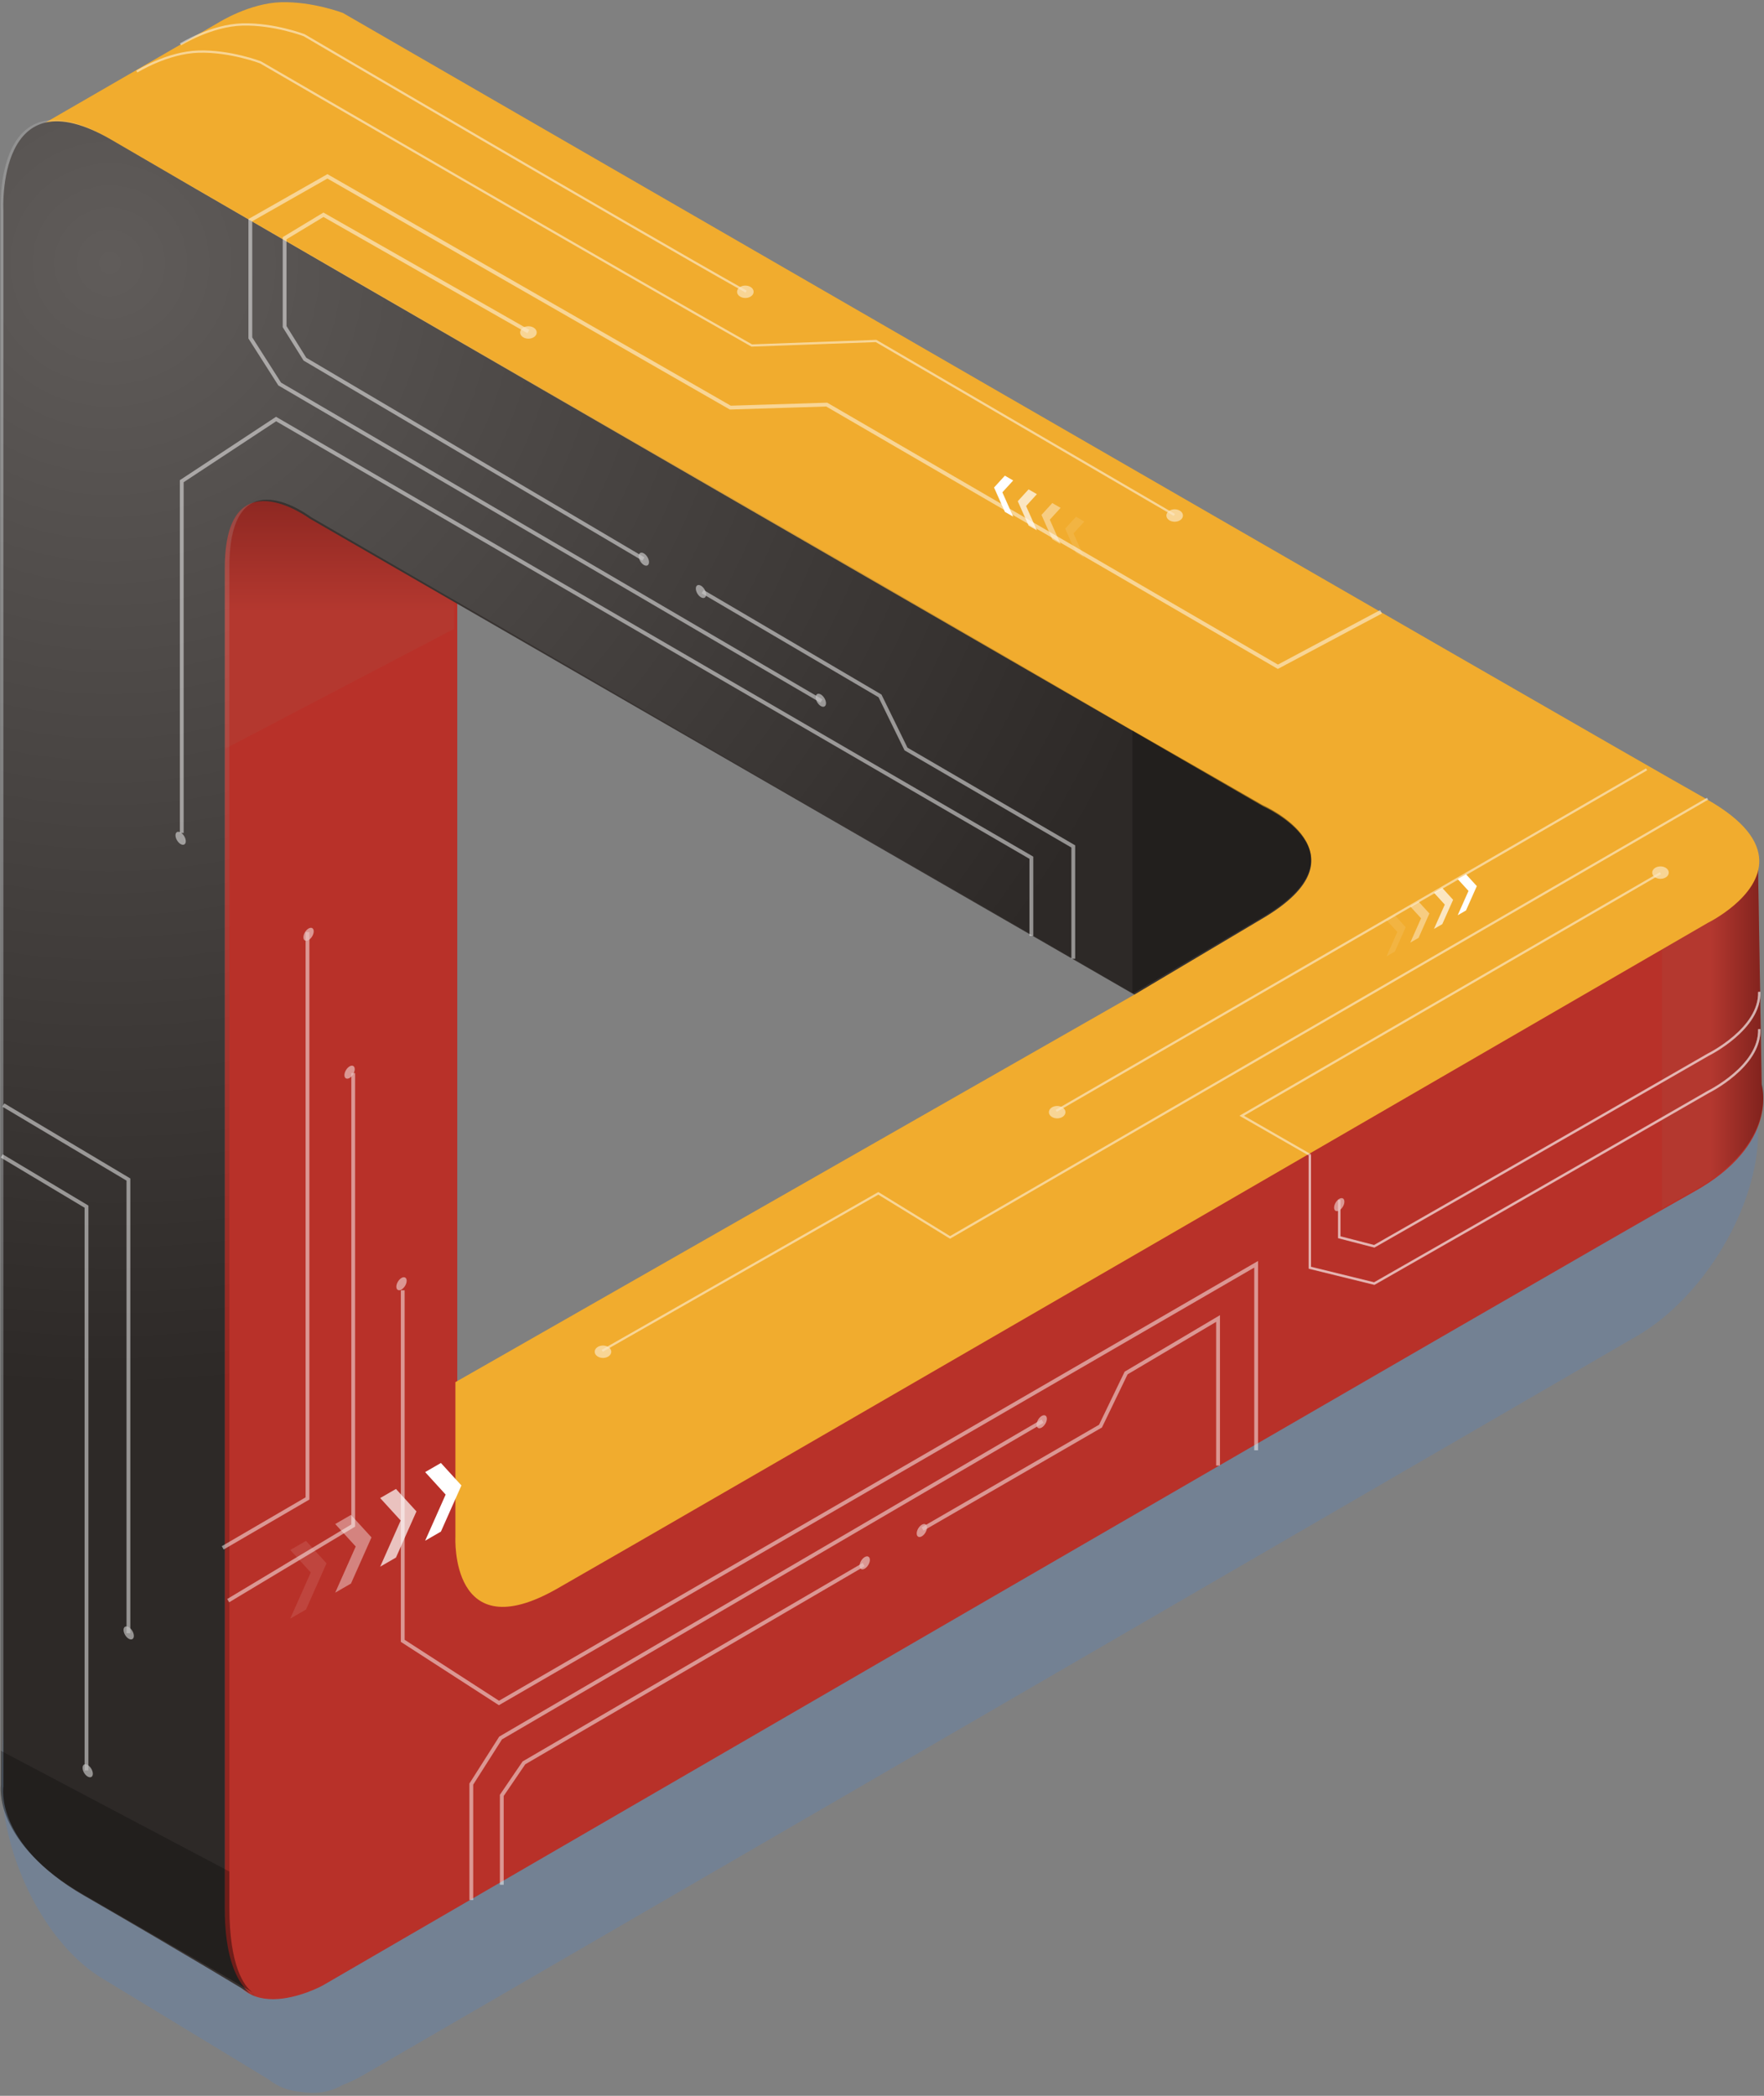<svg width="463" height="550" viewBox="0 0 463 550" fill="none" xmlns="http://www.w3.org/2000/svg">
<rect x="0" y="0" width="463" height="550" fill="#808080" stroke="none"/>
<path opacity="0.2" d="M461.268 248.199C461.199 228.928 446.878 221.579 429.282 231.788L95.113 425.666C93.363 426.682 91.649 427.838 89.976 429.104C85.879 423.362 81.038 418.632 75.788 415.625L32.466 389.319C16.732 380.306 3.32 390.132 2.512 411.265L0.458 464.995C-0.351 486.127 11.752 510.564 27.486 519.575L70.516 545.705C72.943 547.639 75.907 548.764 79.27 548.999C83.189 549.614 86.795 548.948 89.897 547.166C91.728 546.465 93.611 545.569 95.536 544.453L429.706 350.576C447.303 340.366 461.511 316.468 461.441 297.197L461.268 248.199Z" fill="#438BE3"/>
<path d="M462.388 284.748C462.388 284.748 467.233 300.242 444.471 312.832C421.712 325.428 84.669 521.063 84.669 521.063C84.669 521.063 58.953 535.113 58.953 507.508V121.069L120.015 149.155V362.711L461.419 226.639L462.388 284.748Z" fill="#B83129"/>
<path opacity="0.3" d="M119.206 151.02L116.34 147.11L57.206 120.698V197.473L119.206 165.021V151.02Z" fill="url(#paint0_linear)"/>
<path opacity="0.3" d="M462.388 284.375L461.404 226.267L436.206 236.303V317.129C440.206 314.878 442.983 313.276 444.457 312.459C467.219 299.87 462.388 284.375 462.388 284.375Z" fill="url(#paint1_linear)"/>
<path d="M57.549 5.815L7.184 34.915L297.741 261.019L119.533 362.71V403.387C119.533 403.387 118.082 432.928 146.168 416.947C174.258 400.966 448.345 242.133 448.345 242.133C448.345 242.133 462.086 235.372 461.752 225.654C461.598 220.892 458.054 215.421 447.859 209.686C416.867 192.252 89.995 3.393 89.995 3.393C89.995 3.393 82.043 0.365 73.81 0.582C65.576 0.801 57.549 5.815 57.549 5.815Z" fill="#F1AC2E"/>
<path d="M59.001 500.971C59.001 500.971 59.001 178.695 59.001 149.155C59.001 119.614 81.277 136.081 81.277 136.081L297.739 261.019L331.152 241.164C360.208 224.217 331.559 211.61 331.559 211.61C331.559 211.61 59.971 54.724 29.459 36.808C-1.05 18.886 0.89 55.207 0.89 55.207V468.766C0.89 468.766 -1.668 483.745 22.074 497.458C50.163 513.683 66.87 523.852 66.87 523.852C66.87 523.852 59.001 520.944 59.001 500.971Z" fill="#383331"/>
<path opacity="0.2" d="M28.891 36.435C-1.615 18.514 0.204 54.835 0.204 54.835V459.43C15.204 467.347 42.204 481.619 60.204 491.12C60.204 437.77 60.204 175.306 60.204 148.78C60.204 119.24 81.652 135.708 81.652 135.708L297.204 260.598V191.65C224.206 149 52.699 50.416 28.891 36.435Z" fill="url(#paint2_radial)"/>
<path opacity="0.4" d="M331.154 240.793C360.211 223.844 331.336 211.238 331.336 211.238C331.336 211.238 318.207 203.659 297.207 191.65V260.598L297.516 260.646L331.154 240.793Z" fill="url(#paint3_linear)"/>
<path d="M65.817 522.842C66.45 523.313 66.873 523.48 66.873 523.48C66.873 523.48 66.49 523.247 65.817 522.842Z" fill="#383331"/>
<path opacity="0.4" d="M0.206 468.394C0.206 468.394 -2.01 483.373 21.732 497.083C45.79 510.981 62.235 520.411 66.247 522.841C64.106 521.245 60.206 516.011 60.206 500.599C60.206 500.599 60.206 497.189 60.206 491.12C42.206 481.619 15.206 467.347 0.206 459.43V468.394V468.394Z" fill="url(#paint4_linear)"/>
<g opacity="0.7">
<path opacity="0.7" d="M35.911 18.773C35.911 18.773 43.938 13.759 52.174 13.541C60.403 13.321 68.357 16.351 68.357 16.351C68.357 16.351 166.331 73.237 197.323 90.67L229.943 89.482L308.229 135.125" stroke="white" stroke-width="0.593" stroke-miterlimit="10"/>
<path opacity="0.7" d="M47.378 11.656C47.378 11.656 55.404 6.642 63.639 6.424C71.868 6.205 79.823 9.235 79.823 9.235C79.823 9.235 164.838 59.092 195.832 76.526" stroke="white" stroke-width="0.593" stroke-miterlimit="10"/>
<path opacity="0.7" d="M461.751 270.133C462.085 279.853 448.343 286.612 448.343 286.612C448.343 286.612 388.794 320.905 360.706 336.887L343.803 332.736V303.165" stroke="white" stroke-width="0.593" stroke-miterlimit="10"/>
<path opacity="0.7" d="M461.751 260.346C462.085 270.067 448.343 276.825 448.343 276.825C448.343 276.825 388.794 311.118 360.706 327.1L351.514 324.728V314.941" stroke="white" stroke-width="0.593" stroke-miterlimit="10"/>
<path opacity="0.7" d="M461.751 270.044C462.085 279.763 448.343 286.523 448.343 286.523C448.343 286.523 388.794 320.815 360.706 336.798L343.803 332.646V303.075L325.911 292.802L435.812 229.144" stroke="white" stroke-width="0.593" stroke-miterlimit="10"/>
<path opacity="0.7" d="M461.751 260.258C462.085 269.977 448.343 276.737 448.343 276.737C448.343 276.737 388.794 311.029 360.706 327.012L351.514 324.64V314.855" stroke="white" stroke-width="0.593" stroke-miterlimit="10"/>
<path opacity="0.7" d="M123.706 498.602V468.187L131.394 456.096L273.641 372.952" stroke="white" stroke-miterlimit="10"/>
<path opacity="0.7" d="M272.069 373.882C272.07 374.723 272.673 375.055 273.42 374.624C274.166 374.192 274.774 373.161 274.774 372.32C274.774 371.481 274.169 371.15 273.42 371.58C272.674 372.011 272.07 373.043 272.069 373.882Z" fill="white"/>
<path opacity="0.7" d="M350.162 316.909C350.163 317.75 350.766 318.082 351.514 317.651C352.259 317.22 352.867 316.189 352.867 315.348C352.867 314.508 352.261 314.177 351.514 314.607C350.768 315.038 350.163 316.069 350.162 316.909Z" fill="white"/>
<path opacity="0.7" d="M240.607 402.423C240.608 403.263 241.211 403.596 241.96 403.164C242.705 402.733 243.313 401.701 243.313 400.861C243.313 400.021 242.706 399.69 241.96 400.119C241.212 400.552 240.608 401.582 240.607 402.423Z" fill="white"/>
<path opacity="0.7" d="M104.031 337.668C104.032 338.509 104.636 338.841 105.384 338.409C106.131 337.978 106.738 336.947 106.738 336.106C106.738 335.267 106.132 334.935 105.384 335.365C104.638 335.797 104.032 336.827 104.031 337.668Z" fill="white"/>
<path opacity="0.7" d="M90.4 282.147C90.402 282.987 91.005 283.32 91.753 282.888C92.498 282.456 93.107 281.425 93.107 280.585C93.107 279.744 92.501 279.413 91.753 279.844C91.007 280.275 90.402 281.306 90.4 282.147Z" fill="white"/>
<path opacity="0.7" d="M79.635 245.969C79.637 246.809 80.24 247.142 80.988 246.712C81.732 246.279 82.341 245.248 82.341 244.407C82.341 243.568 81.734 243.235 80.988 243.665C80.241 244.097 79.637 245.129 79.635 245.969Z" fill="white"/>
<path opacity="0.7" d="M225.614 410.913C225.615 411.754 226.219 412.087 226.967 411.655C227.712 411.224 228.321 410.193 228.321 409.351C228.321 408.513 227.714 408.18 226.967 408.611C226.22 409.043 225.615 410.073 225.614 410.913Z" fill="white"/>
<path opacity="0.7" d="M131.706 494.602V471.154L137.519 462.621L226.684 410.589" stroke="white" stroke-miterlimit="10"/>
<path opacity="0.7" d="M329.706 380.602V331.779L130.961 446.904L105.706 430.594V338.602" stroke="white" stroke-miterlimit="10"/>
<path opacity="0.7" d="M448.196 209.603L249.36 324.729L230.533 313.164L158.07 354.482" stroke="white" stroke-width="0.593" stroke-miterlimit="10"/>
<path opacity="0.7" d="M432.182 201.893L277.234 291.516" stroke="white" stroke-width="0.593" stroke-miterlimit="10"/>
<path opacity="0.7" d="M319.706 384.602V346.012L295.572 360.314L288.848 374.252L242.147 401.255" stroke="white" stroke-miterlimit="10"/>
<path opacity="0.7" d="M59.888 420.052L92.706 400.346V281.602" stroke="white" stroke-miterlimit="10"/>
<path opacity="0.7" d="M58.454 406.198L80.706 393.229V244.602" stroke="white" stroke-miterlimit="10"/>
<path opacity="0.7" d="M215.611 183.969L73.407 100.775L65.706 88.683V57.774L85.935 46.277L191.689 106.969L216.989 106.177L335.404 174.975L362.489 160.544" stroke="white" stroke-miterlimit="10"/>
<path opacity="0.7" d="M214.095 182.989C214.097 182.149 214.699 181.816 215.447 182.248C216.193 182.68 216.801 183.711 216.801 184.551C216.801 185.391 216.195 185.722 215.447 185.291C214.7 184.86 214.097 183.83 214.095 182.989Z" fill="white"/>
<path opacity="0.7" d="M182.634 154.448C182.635 153.608 183.238 153.275 183.986 153.706C184.731 154.139 185.339 155.17 185.339 156.012C185.339 156.85 184.733 157.183 183.986 156.752C183.24 156.32 182.635 155.289 182.634 154.448Z" fill="white"/>
<path opacity="0.7" d="M46.06 219.204C46.061 218.365 46.664 218.031 47.411 218.463C48.157 218.895 48.765 219.926 48.765 220.767C48.765 221.606 48.159 221.938 47.411 221.508C46.665 221.076 46.061 220.045 46.06 219.204Z" fill="white"/>
<path opacity="0.7" d="M32.428 427.741C32.429 426.9 33.032 426.567 33.779 427C34.525 427.43 35.133 428.462 35.133 429.302C35.133 430.142 34.527 430.474 33.779 430.044C33.033 429.611 32.429 428.58 32.428 427.741Z" fill="white"/>
<path opacity="0.7" d="M21.663 463.918C21.665 463.078 22.267 462.744 23.015 463.177C23.76 463.608 24.369 464.639 24.369 465.479C24.369 466.319 23.762 466.65 23.015 466.22C22.269 465.789 21.665 464.759 21.663 463.918Z" fill="white"/>
<path opacity="0.7" d="M167.642 145.959C167.643 145.118 168.246 144.784 168.993 145.217C169.739 145.648 170.347 146.68 170.347 147.52C170.347 148.36 169.741 148.691 168.993 148.261C168.247 147.83 167.643 146.799 167.642 145.959Z" fill="white"/>
<path opacity="0.7" d="M168.881 146.704L80.031 94.25L74.706 85.719V62.518L84.899 56.359L138.684 87.002" stroke="white" stroke-miterlimit="10"/>
<path opacity="0.7" d="M270.706 245.602V225.093L72.461 109.968L47.706 126.277V218.602" stroke="white" stroke-miterlimit="10"/>
<path opacity="0.7" d="M281.706 251.602V222.128L237.799 196.557L230.975 182.62L184.424 155.264" stroke="white" stroke-miterlimit="10"/>
<path opacity="0.7" d="M0.889 289.993L33.706 309.541V428.602" stroke="white" stroke-miterlimit="10"/>
<path opacity="0.7" d="M0.456 303.348L22.706 316.658V464.602" stroke="white" stroke-miterlimit="10"/>
<path opacity="0.7" d="M308.318 136.92C309.519 136.92 310.493 136.189 310.493 135.288C310.493 134.387 309.519 133.656 308.318 133.656C307.117 133.656 306.143 134.387 306.143 135.288C306.143 136.189 307.117 136.92 308.318 136.92Z" fill="white"/>
<path opacity="0.7" d="M158.268 356.359C159.469 356.359 160.443 355.629 160.443 354.729C160.443 353.829 159.469 353.099 158.268 353.099C157.067 353.099 156.093 353.829 156.093 354.729C156.093 355.629 157.067 356.359 158.268 356.359Z" fill="white"/>
<path opacity="0.7" d="M277.478 293.493C278.679 293.493 279.652 292.763 279.652 291.863C279.652 290.963 278.679 290.233 277.478 290.233C276.277 290.233 275.304 290.963 275.304 291.863C275.304 292.763 276.277 293.493 277.478 293.493Z" fill="white"/>
<path opacity="0.7" d="M435.831 230.626C437.032 230.626 438.005 229.896 438.005 228.996C438.005 228.096 437.032 227.366 435.831 227.366C434.63 227.366 433.657 228.096 433.657 228.996C433.657 229.896 434.63 230.626 435.831 230.626Z" fill="white"/>
<path opacity="0.7" d="M195.632 78.204C196.833 78.204 197.806 77.474 197.806 76.573C197.806 75.672 196.833 74.942 195.632 74.942C194.431 74.942 193.458 75.672 193.458 76.573C193.458 77.474 194.431 78.204 195.632 78.204Z" fill="white"/>
<path opacity="0.7" d="M138.696 88.88C139.897 88.88 140.871 88.15 140.871 87.249C140.871 86.348 139.897 85.618 138.696 85.618C137.495 85.618 136.521 86.348 136.521 87.249C136.521 88.15 137.495 88.88 138.696 88.88Z" fill="white"/>
</g>
<path opacity="0.1" d="M76.181 424.764L81.563 412.654L76.181 406.756L80.323 404.366L85.702 410.263L80.323 422.375L76.181 424.764Z" fill="white"/>
<path opacity="0.4" d="M87.986 417.952L93.365 405.841L87.986 399.942L92.124 397.551L97.504 403.45L92.124 415.561L87.986 417.952Z" fill="white"/>
<path opacity="0.7" d="M99.785 411.137L105.167 399.025L99.785 393.129L103.927 390.737L109.307 396.635L103.927 408.747L99.785 411.137Z" fill="white"/>
<path d="M111.588 404.322L116.97 392.213L111.588 386.315L115.728 383.924L121.109 389.822L115.728 401.932L111.588 404.322Z" fill="white"/>
<path opacity="0.1" d="M284.602 146.364L281.765 139.977L284.602 136.868L282.419 135.607L279.581 138.719L282.417 145.103L284.602 146.364Z" fill="white"/>
<path opacity="0.4" d="M278.378 142.772L275.542 136.385L278.378 133.275L276.196 132.013L273.359 135.125L276.196 141.51L278.378 142.772Z" fill="white"/>
<path opacity="0.7" d="M272.156 139.177L269.317 132.791L272.156 129.681L269.971 128.42L267.133 131.531L269.971 137.918L272.156 139.177Z" fill="white"/>
<path d="M265.932 135.584L263.094 129.198L265.932 126.089L263.749 124.827L260.91 127.937L263.749 134.324L265.932 135.584Z" fill="white"/>
<path opacity="0.1" d="M363.931 250.965L366.768 244.577L363.931 241.468L366.114 240.206L368.951 243.317L366.115 249.702L363.931 250.965Z" fill="white"/>
<path opacity="0.4" d="M370.155 247.37L372.992 240.985L370.155 237.875L372.338 236.613L375.175 239.722L372.338 246.11L370.155 247.37Z" fill="white"/>
<path opacity="0.7" d="M376.376 243.777L379.216 237.39L376.376 234.281L378.562 233.019L381.4 236.131L378.562 242.516L376.376 243.777Z" fill="white"/>
<path d="M382.602 240.184L385.439 233.798L382.602 230.687L384.786 229.427L387.622 232.536L384.786 238.924L382.602 240.184Z" fill="white"/>
<defs>
<linearGradient id="paint0_linear" x1="88.207" y1="197.473" x2="88.207" y2="120.698" gradientUnits="userSpaceOnUse">
<stop offset="0.478" stop-color="#AE493D"/>
<stop offset="1"/>
</linearGradient>
<linearGradient id="paint1_linear" x1="436.206" y1="271.698" x2="462.816" y2="271.698" gradientUnits="userSpaceOnUse">
<stop offset="0.478" stop-color="#AE493D"/>
<stop offset="1"/>
</linearGradient>
<radialGradient id="paint2_radial" cx="0" cy="0" r="1" gradientUnits="userSpaceOnUse" gradientTransform="translate(29.866 70.686) scale(293.442)">
<stop stop-color="white"/>
<stop offset="1"/>
</radialGradient>
<linearGradient id="paint3_linear" x1="297.206" y1="226.148" x2="344.114" y2="226.148" gradientUnits="userSpaceOnUse">
<stop/>
<stop offset="1"/>
</linearGradient>
<linearGradient id="paint4_linear" x1="39.574" y1="479.685" x2="27.544" y2="501.389" gradientUnits="userSpaceOnUse">
<stop/>
<stop offset="1"/>
</linearGradient>
</defs>
</svg>